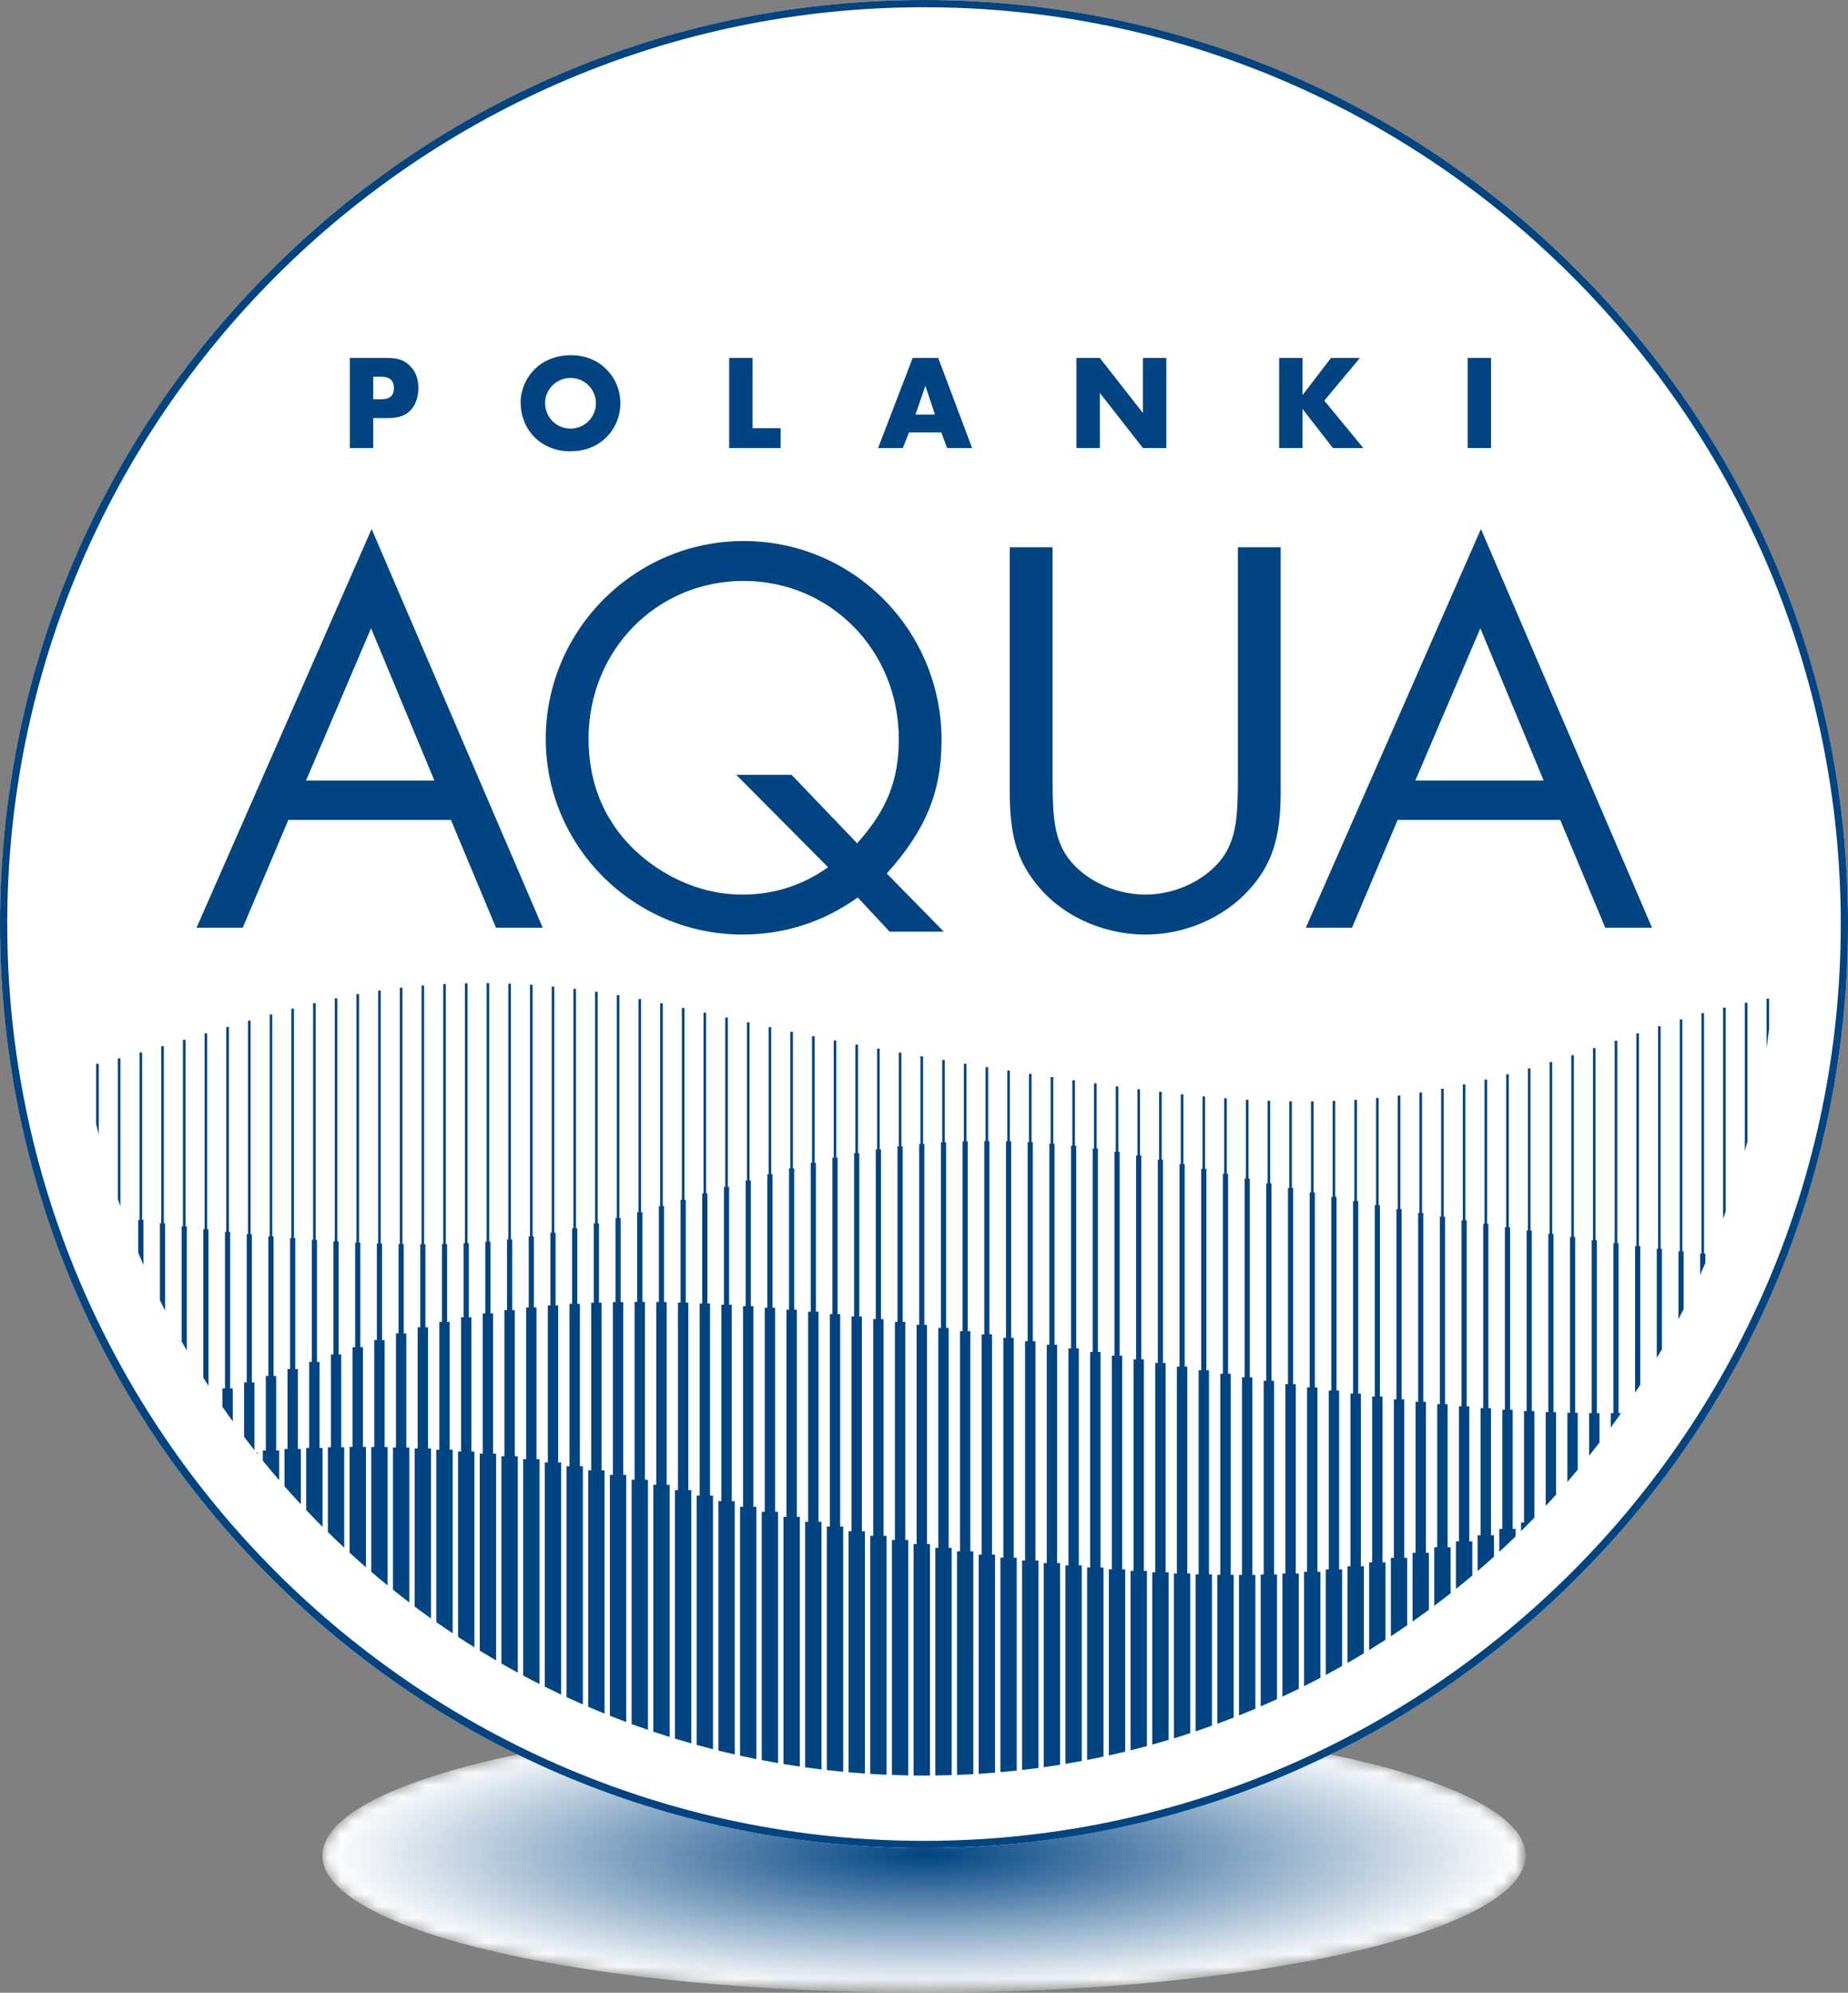 <?xml version="1.0" encoding="utf-8"?>
<!-- Generator: Adobe Illustrator 25.2.0, SVG Export Plug-In . SVG Version: 6.00 Build 0)  -->
<svg version="1.1" id="Layer_1" xmlns="http://www.w3.org/2000/svg" xmlns:xlink="http://www.w3.org/1999/xlink" x="0px" y="0px"
	 viewBox="0 0 152.587 164.528" enable-background="new 0 0 152.587 164.528" xml:space="preserve">
<rect x="0" y="0" width="152.587" height="164.528" fill="#808080" stroke="none"/>
<g>
	<g>
		<g>
			<g>
				<defs>
					<path id="SVGID_1_" d="M26.621,153.2c0,6.257,22.239,11.329,49.673,11.329c27.433,0,49.673-5.072,49.673-11.329
						c0-6.257-22.24-11.329-49.673-11.329C48.86,141.871,26.621,146.942,26.621,153.2"/>
				</defs>
				<clipPath id="SVGID_2_">
					<use xlink:href="#SVGID_1_"  overflow="visible"/>
				</clipPath>
				<defs>
					<filter id="Adobe_OpacityMaskFilter" filterUnits="userSpaceOnUse" x="26.621" y="141.871" width="99.346" height="22.658">
						<feColorMatrix  type="matrix" values="1 0 0 0 0  0 1 0 0 0  0 0 1 0 0  0 0 0 1 0"/>
					</filter>
				</defs>
				<mask maskUnits="userSpaceOnUse" x="26.621" y="141.871" width="99.346" height="22.658" id="SVGID_3_">
					<g filter="url(#Adobe_OpacityMaskFilter)">
						
							<radialGradient id="SVGID_4_" cx="-266.014" cy="-259.421" r="0.408" gradientTransform="matrix(121.591 0 0 -27.731 32421.254 -7040.9)" gradientUnits="userSpaceOnUse">
							<stop  offset="0" style="stop-color:#FFFFFF"/>
							<stop  offset="1" style="stop-color:#000000"/>
							<stop  offset="1" style="stop-color:#000000"/>
						</radialGradient>
						<rect x="26.621" y="141.871" clip-path="url(#SVGID_2_)" fill="url(#SVGID_4_)" width="99.346" height="22.658"/>
					</g>
				</mask>
				
					<radialGradient id="SVGID_5_" cx="-266.014" cy="-259.421" r="0.408" gradientTransform="matrix(121.591 0 0 -27.731 32421.254 -7040.9)" gradientUnits="userSpaceOnUse">
					<stop  offset="0" style="stop-color:#004482"/>
					<stop  offset="1" style="stop-color:#FFFFFF"/>
					<stop  offset="1" style="stop-color:#FFFFFF"/>
				</radialGradient>
				
					<rect x="26.621" y="141.871" clip-path="url(#SVGID_2_)" mask="url(#SVGID_3_)" fill="url(#SVGID_5_)" width="99.346" height="22.658"/>
			</g>
			<g>
				<path fill="#FFFFFF" d="M152.587,76.294c0,42.136-34.157,76.294-76.293,76.294S0,118.429,0,76.294S34.158,0,76.294,0
					S152.587,34.158,152.587,76.294"/>
				<path fill="#004482" d="M76.294,152.587c-20.379,0-39.538-7.936-53.948-22.346C7.936,115.831,0,96.672,0,76.294
					s7.936-39.538,22.346-53.947C36.756,7.936,55.915,0,76.294,0c20.378,0,39.538,7.936,53.947,22.346
					c14.41,14.41,22.346,33.569,22.346,53.947s-7.936,39.538-22.346,53.948C115.831,144.651,96.672,152.587,76.294,152.587
					 M76.294,0.598c-41.739,0-75.696,33.957-75.696,75.696c0,41.739,33.957,75.696,75.696,75.696s75.696-33.957,75.696-75.696
					C151.989,34.555,118.032,0.598,76.294,0.598"/>
				<path fill="#004482" d="M23.81,67.694l-3.767,8.9h-3.814l14.457-32.916l14.127,32.916h-3.861l-3.72-8.9H23.81z M30.638,51.872
					L25.27,64.445h10.595L30.638,51.872z"/>
				<path fill="#004482" d="M73.458,76.924l-2.637-2.825c-2.826,2.025-6.075,3.061-9.512,3.061c-8.947,0-16.247-7.252-16.247-16.152
					c0-8.994,7.346-16.34,16.34-16.34c9.041,0,16.34,7.346,16.34,16.434c0,4.238-1.271,7.393-4.521,11.019l4.709,4.803H73.458z
					 M70.774,69.625c2.449-2.731,3.438-5.18,3.438-8.617c0-7.299-5.651-13.044-12.809-13.044c-7.205,0-12.808,5.745-12.808,13.044
					c0,3.861,1.46,7.158,4.285,9.606c2.402,2.072,5.415,3.249,8.382,3.249c2.637,0,4.992-0.753,7.111-2.26l-7.581-7.629h4.568
					L70.774,69.625z"/>
				<path fill="#004482" d="M86.908,64.445c0,3.249,0.236,4.662,1.036,6.027c1.224,1.978,3.908,3.391,6.64,3.391
					c2.684,0,5.368-1.413,6.592-3.391c0.801-1.365,1.036-2.778,1.036-6.027v-19.26h3.531v20.202c0,3.391-0.564,5.51-2.072,7.441
					c-2.072,2.684-5.509,4.332-9.088,4.332c-3.626,0-7.111-1.648-9.136-4.332c-1.507-1.931-2.072-4.003-2.072-7.441V45.185h3.532
					V64.445z"/>
				<path fill="#004482" d="M115.403,67.694l-3.767,8.9h-3.814l14.457-32.916l14.127,32.916h-3.861l-3.72-8.9H115.403z
					 M122.231,51.872l-5.368,12.573h10.595L122.231,51.872z"/>
				<path fill="#004482" d="M30.817,36.994h-1.931v-7.443h3.069c0.871,0,1.384,0.167,1.864,0.625
					c0.48,0.458,0.725,1.061,0.725,1.842c0,0.737-0.212,1.373-0.602,1.808c-0.413,0.469-1.027,0.692-1.919,0.692h-1.206V36.994z
					 M31.453,32.966c0.737,0,1.072-0.29,1.072-0.926c0-0.625-0.346-0.938-1.061-0.938h-0.647v1.864H31.453z"/>
				<path fill="#004482" d="M50.254,30.689c0.625,0.714,0.971,1.629,0.971,2.6c0,1.239-0.558,2.377-1.507,3.125
					c-0.737,0.569-1.607,0.848-2.645,0.848c-2.343,0-4.084-1.719-4.084-4.039c0-1.161,0.569-2.31,1.507-3.047
					c0.692-0.547,1.64-0.848,2.611-0.848C48.402,29.328,49.462,29.785,50.254,30.689 M45.009,33.267c0,1.183,0.926,2.12,2.098,2.12
					c1.161,0,2.098-0.937,2.098-2.098c0-1.15-0.938-2.087-2.098-2.087C45.958,31.202,45.009,32.14,45.009,33.267"/>
				<polygon fill="#004482" points="62.137,35.354 64.458,35.354 64.458,36.995 60.206,36.995 60.206,29.551 62.137,29.551 				"/>
				<path fill="#004482" d="M75.057,35.7l-0.514,1.295h-2.042l2.857-7.443h2.109l2.801,7.443h-2.065l-0.48-1.295H75.057z
					 M76.407,31.85l-0.815,2.377h1.607L76.407,31.85z"/>
				<polygon fill="#004482" points="88.881,29.551 90.812,29.551 94.371,34.104 94.371,29.551 96.302,29.551 96.302,36.994 
					94.371,36.994 90.812,32.441 90.812,36.994 88.881,36.994 				"/>
				<polygon fill="#004482" points="109.903,29.551 112.291,29.551 109.345,33.077 112.57,36.994 110.059,36.994 107.548,33.769 
					107.548,36.994 105.618,36.994 105.618,29.551 107.548,29.551 107.548,32.62 				"/>
				<rect x="121.182" y="29.551" fill="#004482" width="1.931" height="7.443"/>
				<path fill="#004482" d="M48.127,121.057h-0.248v-13.412h-0.213v-6.232h-0.107V81.642h-0.214v19.771h-0.107v6.232h-0.214v13.412
					h-0.248v19.062c0.448,0.208,0.898,0.41,1.35,0.608V121.057z"/>
				<path fill="#004482" d="M49.918,121.399H49.67v-13.842h-0.213v-6.551H49.35V81.881h-0.214v19.126h-0.107v6.551h-0.214v13.842
					h-0.248v19.521c0.447,0.192,0.898,0.379,1.35,0.562V121.399z"/>
				<path fill="#004482" d="M53.5,122.171h-0.248v-14.681h-0.213v-7.407h-0.107V82.486h-0.214v17.597h-0.107v7.407h-0.214v14.681
					H52.15v20.176c0.448,0.164,0.898,0.321,1.35,0.476V122.171z"/>
				<path fill="#004482" d="M51.709,121.772h-0.248v-14.267h-0.213v-6.945h-0.107V82.163h-0.213v18.397H50.82v6.945h-0.214v14.267
					h-0.248v19.89c0.447,0.177,0.898,0.349,1.35,0.518V121.772z"/>
				<path fill="#004482" d="M46.336,120.748h-0.248v-12.974h-0.214v-6h-0.107V81.452h-0.213v20.322h-0.107v6h-0.214v12.974h-0.248
					v18.511c0.447,0.222,0.898,0.442,1.35,0.655V120.748z"/>
				<path fill="#004482" d="M42.753,120.228h-0.248v-12.061h-0.214v-5.837h-0.107V81.219h-0.214v21.112h-0.107v5.837h-0.213v12.061
					h-0.248v17.118c0.447,0.257,0.897,0.509,1.35,0.755V120.228z"/>
				<path fill="#004482" d="M40.962,120.017h-0.248l0-11.581h-0.214v-5.922h-0.107l0-21.337H40.18l0,21.337h-0.107v5.922H39.86
					l0,11.581h-0.248l0,16.266c0.447,0.274,0.897,0.542,1.351,0.806V120.017z"/>
				<path fill="#004482" d="M55.292,122.591h-0.248v-15.086h-0.213V99.58h-0.107V82.84H54.51v16.74h-0.107v7.926h-0.214v15.086
					h-0.248v20.381c0.448,0.15,0.898,0.297,1.35,0.438V122.591z"/>
				<path fill="#004482" d="M44.545,120.471h-0.248v-12.524h-0.213v-5.865h-0.107V81.311h-0.214v20.771h-0.107v5.865h-0.214v12.524
					h-0.248v17.863c0.447,0.239,0.897,0.475,1.35,0.704V120.471z"/>
				<path fill="#004482" d="M58.874,123.481h-0.248v-15.859h-0.214v-9.094h-0.107V83.61h-0.214v14.918h-0.107v9.094h-0.214v15.859
					h-0.248v20.583c0.449,0.124,0.898,0.246,1.35,0.362V123.481z"/>
				<path fill="#004482" d="M69.621,126.041h-0.248V108.49H69.16v-12.9h-0.107v-9.684h-0.214v9.684h-0.107v12.9h-0.213v17.552
					h-0.248v20.102c0.449,0.051,0.899,0.098,1.35,0.141V126.041z"/>
				<path fill="#004482" d="M66.039,125.235h-0.248v-17.106h-0.214V96.466h-0.107V85.183h-0.214v11.283H65.15v11.663h-0.213v17.106
					h-0.248v20.408c0.449,0.075,0.899,0.146,1.35,0.212V125.235z"/>
				<path fill="#004482" d="M67.83,125.644h-0.248v-17.342h-0.214V96.008h-0.107V85.551h-0.214v10.458h-0.107v12.294h-0.213v17.342
					H66.48v20.273c0.449,0.062,0.899,0.122,1.35,0.176V125.644z"/>
				<path fill="#004482" d="M71.412,126.428h-0.248v-17.734h-0.214V95.219h-0.107V86.25h-0.214v8.969h-0.107v13.476H70.31v17.734
					h-0.248v19.896c0.449,0.04,0.899,0.076,1.35,0.107V126.428z"/>
				<path fill="#004482" d="M73.203,126.799h-0.248v-17.887h-0.213V94.903h-0.107v-8.32h-0.214v8.32h-0.107v14.009h-0.213v17.887
					h-0.248v19.66c0.449,0.028,0.899,0.053,1.35,0.072V126.799z"/>
				<path fill="#004482" d="M60.665,123.941h-0.248l0-16.222h-0.214l0-9.725h-0.107l0-13.982h-0.213v13.982h-0.107v9.725h-0.214
					l0,16.222h-0.248v20.592c0.449,0.112,0.898,0.221,1.35,0.323V123.941z"/>
				<path fill="#004482" d="M39.171,119.84h-0.248v-11.081H38.71v-6.12h-0.107V81.188h-0.214v21.451h-0.107v6.12h-0.214v11.081
					h-0.248v15.306c0.447,0.293,0.897,0.58,1.35,0.862V119.84z"/>
				<path fill="#004482" d="M62.456,124.406h-0.248v-16.57h-0.213V97.468h-0.107V84.412h-0.214v13.056h-0.107v10.368h-0.213v16.57
					h-0.248v20.547c0.449,0.098,0.898,0.194,1.35,0.285V124.406z"/>
				<path fill="#004482" d="M64.248,124.823H64v-16.849h-0.214V96.955h-0.107l0-12.151h-0.214l0,12.151h-0.107v11.019h-0.214v16.849
					h-0.248v20.499c0.449,0.087,0.899,0.17,1.35,0.248V124.823z"/>
				<path fill="#004482" d="M57.083,123.029h-0.248V107.55h-0.213v-8.491h-0.107V83.217h-0.214v15.842h-0.107v8.491H55.98v15.479
					h-0.248v20.515c0.449,0.137,0.898,0.272,1.35,0.4V123.029z"/>
				<path fill="#004482" d="M21.011,114.139h-0.214V101.9H20.69l0.001-17.635h-0.214L20.476,101.9H20.37v12.239h-0.214l0,4.487
					c0.282,0.373,0.565,0.746,0.855,1.113L21.011,114.139z"/>
				<path fill="#004482" d="M17.108,101.488V85.321h-0.214v16.167h-0.107v12.263c0.142,0.224,0.284,0.449,0.428,0.672v-12.935
					H17.108z"/>
				<path fill="#004482" d="M19.006,114.635v-12.931h-0.107V84.788h-0.214v16.916h-0.107v12.931h-0.214v1.506
					c0.281,0.408,0.565,0.813,0.855,1.214v-2.72H19.006z"/>
				<path fill="#004482" d="M13.526,100.995V86.378h-0.214v14.617h-0.107v6.358c0.142,0.287,0.282,0.575,0.428,0.86v-7.218H13.526z"
					/>
				<path fill="#004482" d="M15.317,101.251V85.853h-0.213v15.398h-0.107v9.497c0.142,0.251,0.283,0.503,0.427,0.753v-10.249H15.317
					z"/>
				<path fill="#004482" d="M126.478,116.505v-14.905h-0.107l0-13.389h-0.213v13.389h-0.107v14.905h-0.214v9.197h-0.248v0.717
					c0.371-0.366,0.739-0.736,1.102-1.109v-8.805H126.478z"/>
				<path fill="#004482" d="M11.735,100.72V86.888h-0.214v13.832h-0.107v2.706c0.139,0.333,0.284,0.663,0.428,0.993v-3.699H11.735z"
					/>
				<path fill="#004482" d="M37.379,119.696h-0.248V109.14h-0.214v-6.43h-0.107V81.251h-0.213v21.459H36.49v6.43h-0.214v10.556
					h-0.248v14.237c0.446,0.312,0.896,0.62,1.35,0.922V119.696z"/>
				<path fill="#004482" d="M9.73,87.376v11.612c0.069,0.203,0.143,0.404,0.213,0.607V87.376H9.73z"/>
				<path fill="#004482" d="M7.939,87.833v4.968c0.07,0.292,0.14,0.584,0.214,0.875v-5.844H7.939z"/>
				<path fill="#004482" d="M30.215,119.46h-0.248v-8.233h-0.214v-8.636h-0.107V82.077h-0.214v20.515h-0.107v8.636h-0.213v8.233
					h-0.248v8.733c0.445,0.407,0.895,0.809,1.35,1.205V119.46z"/>
				<path fill="#004482" d="M32.006,119.468h-0.248v-8.828h-0.213v-7.972h-0.107V81.781h-0.214v20.889h-0.107v7.972h-0.213v8.828
					h-0.248v10.305c0.445,0.38,0.895,0.755,1.35,1.124V119.468z"/>
				<path fill="#004482" d="M33.797,119.51h-0.248v-9.421h-0.213v-7.369h-0.107V81.546h-0.214v21.173h-0.107v7.369h-0.214v9.421
					h-0.248v11.743c0.446,0.356,0.895,0.707,1.35,1.052V119.51z"/>
				<path fill="#004482" d="M35.588,119.586H35.34v-10.002h-0.214v-6.849H35.02V81.37h-0.213v21.365h-0.107v6.849h-0.214v10.002
					h-0.248v13.057c0.446,0.333,0.896,0.662,1.35,0.985V119.586z"/>
				<path fill="#004482" d="M24.841,119.635h-0.248v-6.597H24.38v-10.803h-0.107V83.28h-0.214v18.955h-0.107v10.803h-0.213v6.597
					h-0.248v3.077c0.443,0.504,0.893,1,1.35,1.491V119.635z"/>
				<path fill="#004482" d="M23.05,119.757h-0.248v-6.151h-0.214v-11.528h-0.107V83.76h-0.214v18.319h-0.107v11.528h-0.213v6.151
					H21.7v0.837c0.443,0.545,0.891,1.085,1.35,1.617V119.757z"/>
				<path fill="#004482" d="M28.424,119.486h-0.248v-7.654h-0.214v-9.34h-0.107V82.43h-0.214v20.062h-0.107v9.34h-0.213v7.654
					h-0.248v7.007c0.444,0.436,0.895,0.866,1.35,1.29V119.486z"/>
				<path fill="#004482" d="M21.259,119.908h-0.112c0.037,0.046,0.075,0.092,0.112,0.138V119.908z"/>
				<path fill="#004482" d="M26.633,126.063v-6.518h-0.248v-7.104h-0.213v-10.068h-0.107V82.834h-0.213v19.539h-0.107v10.068H25.53
					v7.104h-0.248v5.132C25.726,125.145,26.176,125.607,26.633,126.063"/>
				<path fill="#004482" d="M80.368,128.086H80.12v-18.184h-0.214V94.232H79.8V87.82h-0.214v6.413h-0.107v15.669h-0.214v18.184
					h-0.248v18.459c0.451-0.017,0.901-0.038,1.35-0.063V128.086z"/>
				<path fill="#004482" d="M130.06,116.648v-14.515h-0.107V87.127h-0.214v15.007h-0.107v14.515h-0.214v5.7
					c0.289-0.333,0.572-0.67,0.854-1.009v-4.691H130.06z"/>
				<path fill="#004482" d="M123.357,126.758h-0.248v-10.494h-0.214v-15.222h-0.107V89.14h-0.213v11.902h-0.107v15.222h-0.214
					v10.494h-0.248v2.952c0.456-0.39,0.905-0.785,1.351-1.186V126.758z"/>
				<path fill="#004482" d="M125.148,126.234H124.9v-9.838h-0.214v-15.072h-0.107V88.696h-0.214v12.629h-0.107v15.072h-0.214v9.838
					h-0.248v1.889c0.456-0.418,0.906-0.842,1.35-1.273V126.234z"/>
				<path fill="#004482" d="M128.269,116.591V101.87h-0.107V87.688h-0.213v14.183h-0.107v14.721h-0.214v7.739
					c0.287-0.307,0.573-0.614,0.855-0.926v-6.813H128.269z"/>
				<path fill="#004482" d="M121.566,127.266h-0.248v-11.158h-0.214v-15.357h-0.107V89.539h-0.213v11.212h-0.107v15.357h-0.214
					v11.158h-0.248v3.926c0.455-0.364,0.905-0.735,1.351-1.109V127.266z"/>
				<path fill="#004482" d="M116.192,128.622h-0.247v-13.092h-0.214v-15.7h-0.107v-9.376h-0.213v9.376h-0.107v15.7h-0.214v13.092
					h-0.248v6.475c0.454-0.298,0.904-0.601,1.35-0.909V128.622z"/>
				<path fill="#004482" d="M114.401,128.994h-0.248v-13.69h-0.214v-15.8h-0.107v-8.847h-0.213v8.847h-0.107v15.8h-0.214v13.69
					h-0.248v7.243c0.454-0.279,0.904-0.562,1.351-0.85V128.994z"/>
				<path fill="#004482" d="M117.983,128.205h-0.248V115.74h-0.214v-15.595h-0.107V90.2h-0.213v9.945h-0.107v15.595h-0.214v12.464
					h-0.248v5.676c0.454-0.319,0.904-0.643,1.351-0.971V128.205z"/>
				<path fill="#004482" d="M119.775,127.751h-0.248v-11.817h-0.214v-15.48h-0.107V89.894h-0.213v10.559h-0.107v15.48h-0.214v11.817
					h-0.248v4.834c0.455-0.341,0.904-0.687,1.351-1.038V127.751z"/>
				<path fill="#004482" d="M142.278,83.189v17.431c0.073-0.198,0.143-0.397,0.213-0.594V83.189H142.278z"/>
				<path fill="#004482" d="M112.61,129.314h-0.247v-14.251h-0.214V99.166h-0.107v-8.364h-0.213v8.364h-0.107v15.898h-0.214v14.251
					h-0.248v7.989c0.453-0.26,0.903-0.527,1.35-0.797V129.314z"/>
				<path fill="#004482" d="M131.851,116.676v-14.284h-0.107V86.536h-0.213v15.856h-0.107v14.284h-0.214v3.517
					c0.288-0.36,0.573-0.723,0.855-1.09v-2.426H131.851z"/>
				<path fill="#004482" d="M140.7,103.502V83.648h-0.213v19.854h-0.107v1.751c0.146-0.323,0.286-0.649,0.427-0.975v-0.776H140.7z"
					/>
				<path fill="#004482" d="M146.074,82.455h-0.213v4.055c0.076-0.527,0.148-1.055,0.213-1.586V82.455z"/>
				<path fill="#004482" d="M144.069,82.793v12.252c0.072-0.262,0.144-0.526,0.213-0.789V82.793H144.069z"/>
				<path fill="#004482" d="M74.995,127.151h-0.248v-18.008h-0.213V94.648h-0.107v-7.742h-0.214v7.742h-0.107v14.495h-0.214v18.008
					h-0.248v19.397c0.449,0.017,0.899,0.031,1.35,0.038V127.151z"/>
				<path fill="#004482" d="M135.327,102.883V85.322h-0.213v17.561h-0.107v12.095c0.143-0.216,0.287-0.431,0.427-0.649v-11.446
					H135.327z"/>
				<path fill="#004482" d="M133.642,102.642h-0.107V85.93h-0.213v16.713h-0.107v14.033h-0.214v1.181
					c0.287-0.391,0.571-0.785,0.851-1.181h-0.21V102.642z"/>
				<path fill="#004482" d="M137.118,103.108V84.729h-0.213v18.379h-0.107v9.009c0.142-0.241,0.287-0.48,0.427-0.722v-8.287H137.118
					z"/>
				<path fill="#004482" d="M138.909,103.316v-19.15h-0.213v19.15h-0.107v5.594c0.143-0.273,0.287-0.546,0.427-0.822v-4.773H138.909
					z"/>
				<path fill="#004482" d="M85.742,128.84h-0.248v-18.101H85.28V94.304h-0.107v-5.642H84.96v5.642h-0.107v16.434h-0.214v18.101
					h-0.248v17.296c0.451-0.052,0.901-0.107,1.35-0.167V128.84z"/>
				<path fill="#004482" d="M110.818,129.577h-0.248v-14.765h-0.214V98.818h-0.107v-7.924h-0.214v7.924h-0.107v15.994h-0.214v14.765
					h-0.248v8.717c0.453-0.243,0.903-0.491,1.35-0.744V129.577z"/>
				<path fill="#004482" d="M89.324,129.243h-0.248v-17.918h-0.214V94.603h-0.107v-5.411h-0.214v5.411h-0.107v16.722h-0.214v17.918
					h-0.248v16.388c0.452-0.076,0.902-0.155,1.35-0.239V129.243z"/>
				<path fill="#004482" d="M91.115,129.417h-0.248v-17.792h-0.214v-16.8h-0.107v-5.379h-0.214v5.379h-0.107v16.8h-0.214v17.792
					h-0.248v15.891c0.452-0.087,0.902-0.179,1.35-0.276V129.417z"/>
				<path fill="#004482" d="M76.786,146.596v-19.113h-0.248l0-18.098h-0.213V94.452h-0.107v-7.233h-0.214v7.233h-0.107v14.932
					h-0.214l0,18.098h-0.248v19.108c0.286,0.004,0.571,0.011,0.858,0.011C76.458,146.602,76.622,146.597,76.786,146.596"/>
				<path fill="#004482" d="M83.951,128.608h-0.247l0-18.156h-0.214l0-16.224h-0.107v-5.84h-0.213v5.84h-0.107l0,16.224h-0.214
					l0,18.156h-0.248v17.709c0.451-0.04,0.902-0.083,1.35-0.132V128.608z"/>
				<path fill="#004482" d="M78.577,127.795H78.33v-18.156h-0.214V94.314h-0.107v-6.79h-0.213v6.79h-0.107v15.324h-0.214v18.156
					h-0.248v18.796c0.451-0.006,0.901-0.014,1.351-0.029V127.795z"/>
				<path fill="#004482" d="M92.907,129.569h-0.248v-17.643h-0.214V95.094h-0.107v-5.399h-0.213v5.399h-0.107v16.832h-0.214v17.643
					h-0.248v15.367c0.452-0.1,0.902-0.205,1.351-0.313V129.569z"/>
				<path fill="#004482" d="M82.16,128.357h-0.248v-18.184h-0.214V94.205h-0.107v-6.097h-0.213v6.097h-0.107v15.969h-0.214v18.184
					h-0.248v18.097c0.451-0.029,0.902-0.06,1.351-0.097V128.357z"/>
				<path fill="#004482" d="M87.533,129.052h-0.247V111.03h-0.214V94.429h-0.107v-5.5h-0.214v5.5h-0.107v16.601h-0.214v18.022
					h-0.248v16.855c0.451-0.064,0.902-0.131,1.35-0.203V129.052z"/>
				<path fill="#004482" d="M103.654,130.032h-0.248v-16.317h-0.214V97.308h-0.107v-6.509h-0.213v6.509h-0.107v16.407h-0.214v16.317
					h-0.248v11.6c0.452-0.18,0.903-0.363,1.351-0.552V130.032z"/>
				<path fill="#004482" d="M105.445,129.998h-0.248v-15.997h-0.214V97.704h-0.107v-6.82h-0.214v6.82h-0.107v16.296h-0.214v15.997
					h-0.248v10.889c0.452-0.195,0.903-0.393,1.35-0.597V129.998z"/>
				<path fill="#004482" d="M94.698,129.703H94.45v-17.474h-0.214V95.404h-0.107v-5.473h-0.213v5.473h-0.107v16.825h-0.214v17.474
					h-0.248v14.812c0.452-0.113,0.902-0.23,1.351-0.352V129.703z"/>
				<path fill="#004482" d="M109.027,129.776h-0.248V114.55h-0.214V98.459h-0.107v-7.524h-0.213v7.524h-0.107v16.091h-0.214v15.226
					h-0.248v9.445c0.453-0.226,0.903-0.458,1.351-0.693V129.776z"/>
				<path fill="#004482" d="M107.236,129.914h-0.248V114.28h-0.214V98.088h-0.107V90.93h-0.213v7.158h-0.107v16.191h-0.214v15.635
					h-0.248v10.17c0.453-0.21,0.903-0.425,1.351-0.645V129.914z"/>
				<path fill="#004482" d="M98.28,129.912h-0.248v-17.082h-0.214V96.118h-0.107V90.35h-0.213v5.768h-0.107v16.713h-0.214v17.082
					H96.93v13.61c0.453-0.138,0.902-0.283,1.351-0.431V129.912z"/>
				<path fill="#004482" d="M96.489,129.818h-0.248V112.53h-0.214V95.748H95.92V90.15h-0.213v5.597H95.6v16.782h-0.214v17.288
					h-0.248v14.226c0.453-0.125,0.902-0.257,1.351-0.391V129.818z"/>
				<path fill="#004482" d="M100.071,129.984h-0.248l0-16.855H99.61l0-16.622h-0.107v-5.979h-0.214v5.979h-0.107v16.622h-0.214
					v16.855h-0.248v12.964c0.453-0.152,0.902-0.311,1.35-0.472V129.984z"/>
				<path fill="#004482" d="M101.863,130.025h-0.248v-16.601h-0.214V96.907h-0.107v-6.228h-0.214v6.228h-0.107v16.518h-0.214v16.601
					h-0.248v12.294c0.453-0.166,0.902-0.338,1.35-0.514V130.025z"/>
			</g>
		</g>
	</g>
</g>
<g>
</g>
<g>
</g>
<g>
</g>
<g>
</g>
<g>
</g>
<g>
</g>
<g>
</g>
<g>
</g>
<g>
</g>
<g>
</g>
<g>
</g>
<g>
</g>
<g>
</g>
<g>
</g>
<g>
</g>
</svg>
